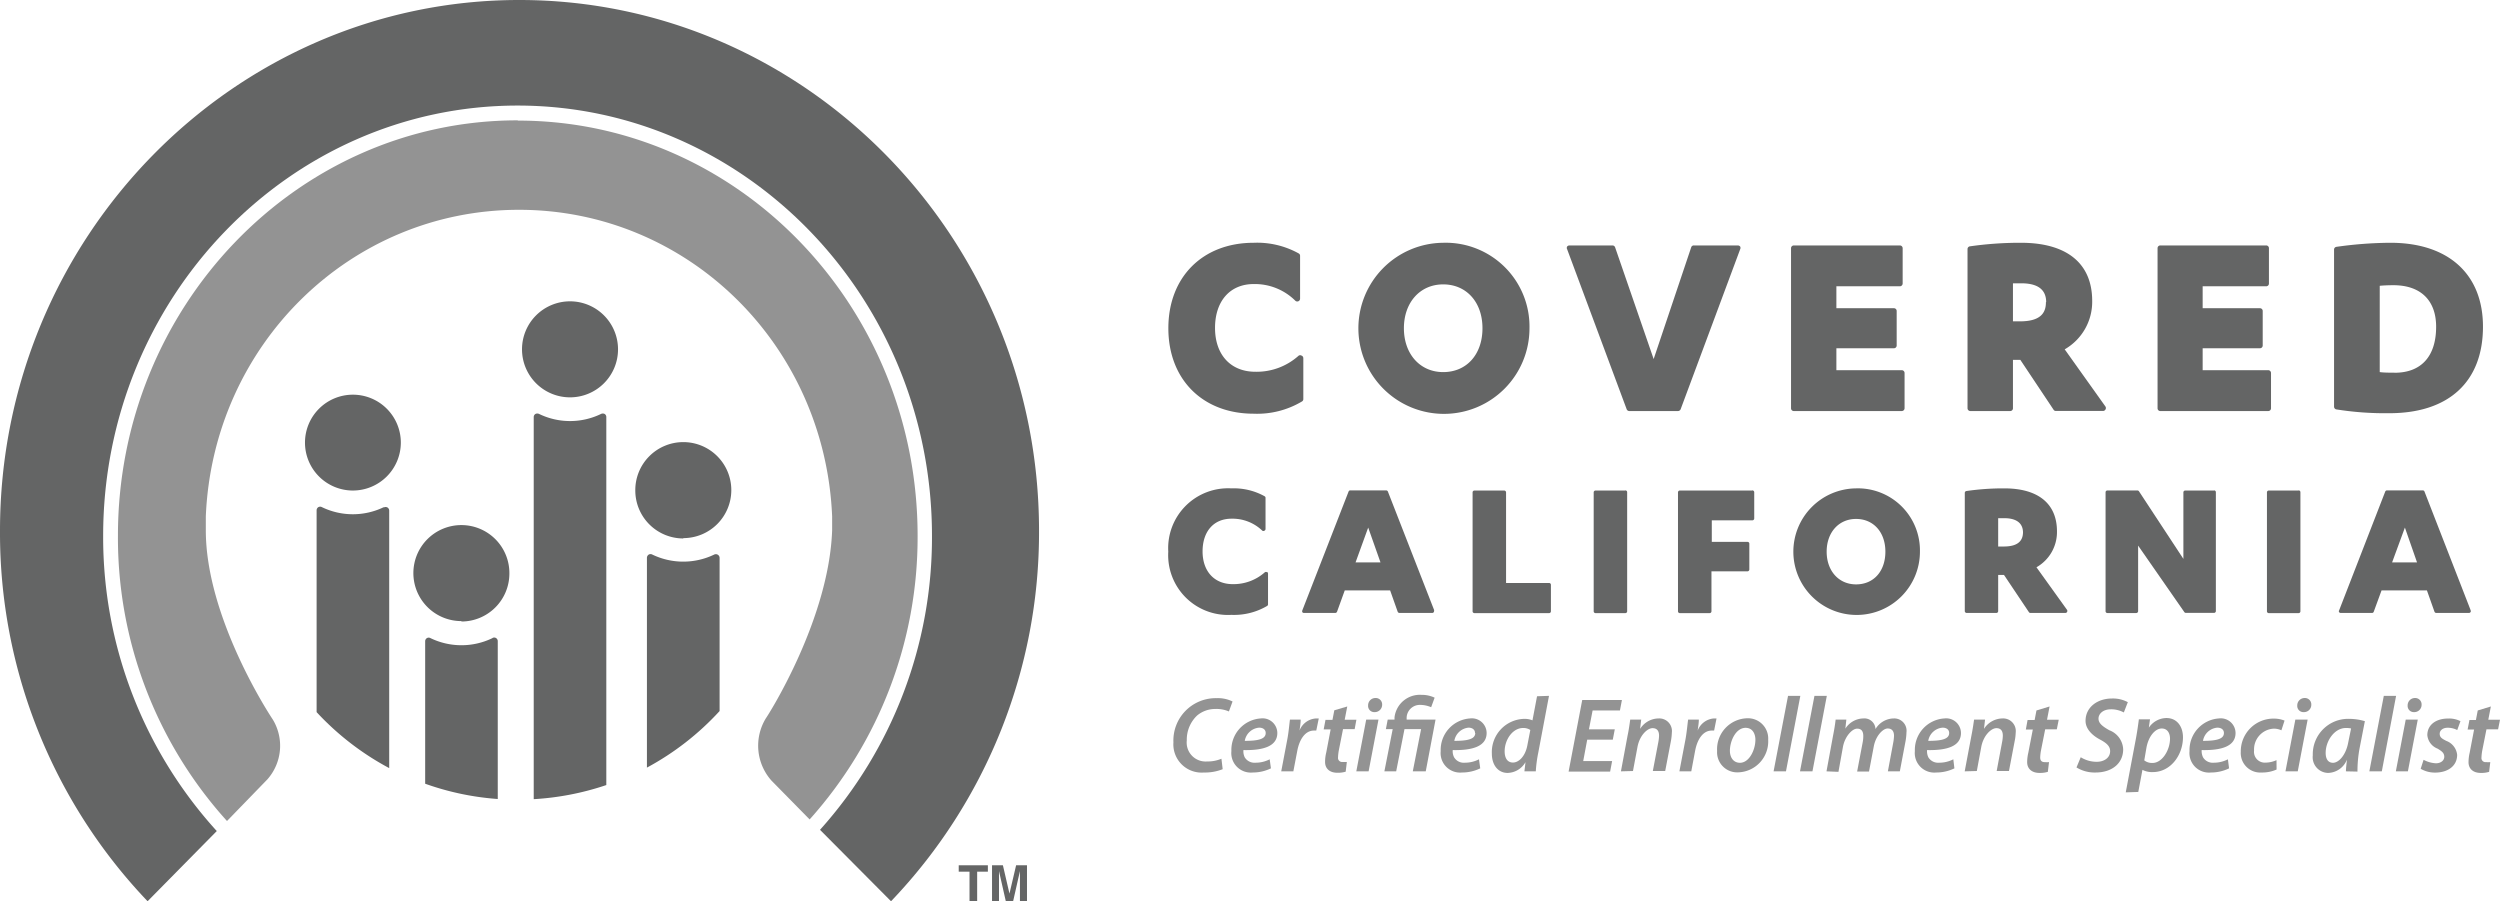 <?xml version="1.0" encoding="UTF-8"?>
<svg xmlns="http://www.w3.org/2000/svg" id="Layer_1" data-name="Layer 1" viewBox="0 0 301 108.51">
  <defs>
    <style>.cls-1{fill:#646565;}.cls-2{fill:#939393;}</style>
  </defs>
  <path class="cls-1" d="M119.84,105.12v.77h-1.29v3.56h-.92v-3.56h-1.3v-.77Z" transform="translate(-0.9 -0.94)"></path>
  <path class="cls-1" d="M123.24,105.12h1.31v4.33h-.85v-2.93c0-.08,0-.2,0-.35v-.35l-.82,3.63H122l-.82-3.63c0,.08,0,.2,0,.35v3.28h-.84v-4.33h1.31l.79,3.41Z" transform="translate(-0.9 -0.94)"></path>
  <path class="cls-1" d="M43.39,60a5.77,5.77,0,1,1,5.77-5.77A5.78,5.78,0,0,1,43.39,60m3.72,2a8.54,8.54,0,0,1-7.45,0,.44.44,0,0,0-.43,0,.45.45,0,0,0-.21.38V86.68a33.23,33.23,0,0,0,8.74,6.74v-31a.45.45,0,0,0-.21-.38.46.46,0,0,0-.44,0" transform="translate(-0.9 -0.94)"></path>
  <path class="cls-1" d="M56.46,75.72A5.78,5.78,0,1,1,62.23,70a5.78,5.78,0,0,1-5.77,5.77m3.73,2a8.56,8.56,0,0,1-7.46,0,.42.42,0,0,0-.43,0,.44.44,0,0,0-.21.38V95.3a32.93,32.93,0,0,0,8.74,1.84v-19a.44.44,0,0,0-.21-.38.41.41,0,0,0-.43,0" transform="translate(-0.9 -0.94)"></path>
  <path class="cls-1" d="M87.54,86.55V68.12a.45.45,0,0,0-.65-.41,8.58,8.58,0,0,1-7.45,0,.44.44,0,0,0-.43,0,.47.47,0,0,0-.22.39V93.36a33.21,33.21,0,0,0,8.75-6.81" transform="translate(-0.9 -0.94)"></path>
  <path class="cls-1" d="M83.17,65.73A5.78,5.78,0,1,0,77.39,60a5.78,5.78,0,0,0,5.78,5.77" transform="translate(-0.9 -0.94)"></path>
  <path class="cls-1" d="M69.53,48.78A5.78,5.78,0,1,1,75.31,43a5.78,5.78,0,0,1-5.78,5.78m3.73,2a8.54,8.54,0,0,1-7.45,0,.49.49,0,0,0-.44,0,.44.44,0,0,0-.21.38v46a33.2,33.2,0,0,0,8.74-1.7V51.16a.43.43,0,0,0-.2-.38.49.49,0,0,0-.44,0" transform="translate(-0.9 -0.94)"></path>
  <path class="cls-2" d="M63.22,15.43c-26.54,0-48.12,22.44-48.12,50A50.85,50.85,0,0,0,28.23,99.79l4.85-5a6.1,6.1,0,0,0,.67-7.21c-.33-.49-8.07-12.25-8.07-22.79l0-1.66c.86-20.71,17.42-36.93,37.71-36.93s36.83,16.22,37.7,36.92l0,1.65C100.72,75.51,93.42,87,93.1,87.44a6.32,6.32,0,0,0,.69,7.49l4.59,4.67a50.89,50.89,0,0,0,13-34.14c0-27.59-21.58-50-48.11-50" transform="translate(-0.9 -0.94)"></path>
  <path class="cls-1" d="M63.42.94C29,.94.9,29.6.9,64.84a64.25,64.25,0,0,0,17.77,44.61L27,101A52.59,52.59,0,0,1,13.32,65.46c0-28.57,22.39-51.81,49.9-51.81s49.89,23.24,49.89,51.81a52.68,52.68,0,0,1-13.48,35.39l8.55,8.6A64.24,64.24,0,0,0,126,64.84C126,29.6,97.9.94,63.42.94" transform="translate(-0.9 -0.94)"></path>
  <path class="cls-1" d="M157.61,43.76a.32.32,0,0,0-.35,0,7.56,7.56,0,0,1-5.21,1.94c-3,0-4.86-2.07-4.86-5.28s1.79-5.28,4.66-5.28a6.92,6.92,0,0,1,5,2,.34.34,0,0,0,.58-.24V31.74a.32.32,0,0,0-.17-.29,10.31,10.31,0,0,0-5.42-1.28c-6.14,0-10.27,4.13-10.27,10.29s4.13,10.29,10.27,10.29a10.53,10.53,0,0,0,5.81-1.47.32.32,0,0,0,.17-.29V44.06a.35.35,0,0,0-.19-.3" transform="translate(-0.9 -0.94)"></path>
  <path class="cls-1" d="M174.66,30.17a10.3,10.3,0,1,0,10.39,10.29,10.09,10.09,0,0,0-10.39-10.29m0,15.57c-2.78,0-4.73-2.17-4.73-5.28s1.95-5.28,4.73-5.28,4.73,2.12,4.73,5.28-1.91,5.28-4.73,5.28" transform="translate(-0.9 -0.94)"></path>
  <path class="cls-1" d="M210,30.49h-5.16a.32.32,0,0,0-.32.23L200,44.17l-4.64-13.45a.34.34,0,0,0-.32-.23h-5.19a.36.36,0,0,0-.27.14.32.32,0,0,0,0,.31l7.17,19.27a.34.34,0,0,0,.31.22h5.87a.35.35,0,0,0,.32-.22l7.17-19.27a.35.35,0,0,0,0-.31.38.38,0,0,0-.27-.14" transform="translate(-0.9 -0.94)"></path>
  <path class="cls-1" d="M229.85,45.51H222V42.87h6.93a.33.33,0,0,0,.33-.33V38.38a.33.33,0,0,0-.33-.33H222V35.41h7.64a.34.34,0,0,0,.34-.33V30.83a.34.34,0,0,0-.34-.34H216.87a.34.34,0,0,0-.33.34V50.1a.33.33,0,0,0,.33.33h13a.34.34,0,0,0,.34-.33V45.85a.34.34,0,0,0-.34-.34" transform="translate(-0.9 -0.94)"></path>
  <path class="cls-1" d="M249.49,43a6.6,6.6,0,0,0,3.31-5.83c0-4.52-3.05-7-8.58-7a42.68,42.68,0,0,0-6.15.43.33.33,0,0,0-.28.33V50.1a.34.34,0,0,0,.34.33h4.8a.33.33,0,0,0,.33-.33V44.27h.89l4,6a.31.31,0,0,0,.27.15h5.68a.34.34,0,0,0,.3-.18.34.34,0,0,0,0-.35Zm-2.26-5.7c0,1-.32,2.33-3.1,2.33h-.87V35.05l1,0c2,0,3,.76,3,2.28" transform="translate(-0.9 -0.94)"></path>
  <path class="cls-1" d="M274,45.51H266.1V42.87H273a.33.33,0,0,0,.33-.33V38.38a.33.33,0,0,0-.33-.33H266.1V35.41h7.65a.33.33,0,0,0,.33-.33V30.83a.33.33,0,0,0-.33-.34H261a.33.33,0,0,0-.33.34V50.1a.33.33,0,0,0,.33.33h13a.33.33,0,0,0,.33-.33V45.85a.34.34,0,0,0-.33-.34" transform="translate(-0.9 -0.94)"></path>
  <path class="cls-1" d="M288.71,30.17a47.81,47.81,0,0,0-6.51.49.33.33,0,0,0-.28.33V49.9a.34.34,0,0,0,.26.33,37.5,37.5,0,0,0,6.4.46c7.16,0,11.27-3.8,11.27-10.42,0-6.33-4.17-10.1-11.14-10.1m.45,15.64c-.6,0-1.24,0-1.74-.07V35.35c.49-.05,1.09-.07,1.65-.07,3.27,0,5.14,1.82,5.14,5,0,3.56-1.79,5.54-5,5.54" transform="translate(-0.9 -0.94)"></path>
  <path class="cls-1" d="M153.44,69.83a.26.26,0,0,0-.24,0,5.66,5.66,0,0,1-3.88,1.44c-2.21,0-3.63-1.54-3.63-3.94s1.33-3.94,3.49-3.94a5.18,5.18,0,0,1,3.71,1.45.24.24,0,0,0,.24,0,.23.23,0,0,0,.14-.21V60.88a.21.21,0,0,0-.11-.19,7.61,7.61,0,0,0-4-.95,7.21,7.21,0,0,0-7.6,7.62,7.2,7.2,0,0,0,7.6,7.61,7.85,7.85,0,0,0,4.31-1.08.23.23,0,0,0,.1-.19V70a.24.24,0,0,0-.12-.2" transform="translate(-0.9 -0.94)"></path>
  <path class="cls-1" d="M168,60.12a.24.24,0,0,0-.21-.14h-4.31a.22.22,0,0,0-.21.14l-5.57,14.31a.26.26,0,0,0,0,.21.22.22,0,0,0,.18.1h3.79a.24.24,0,0,0,.21-.15l.93-2.57h5.46l.91,2.57a.24.24,0,0,0,.21.15h3.95a.22.22,0,0,0,.22-.23.24.24,0,0,0,0-.14Zm-.89,8.53h-3l1.52-4.19Z" transform="translate(-0.9 -0.94)"></path>
  <path class="cls-1" d="M187.45,71.13h-5.22V60.21A.23.23,0,0,0,182,60h-3.59a.22.22,0,0,0-.21.23v14.3a.22.22,0,0,0,.21.23h9a.22.22,0,0,0,.22-.23V71.36a.22.22,0,0,0-.22-.23" transform="translate(-0.9 -0.94)"></path>
  <path class="cls-1" d="M196.6,60H193a.22.22,0,0,0-.22.23v14.3a.22.22,0,0,0,.22.23h3.59a.22.22,0,0,0,.22-.23V60.21a.22.22,0,0,0-.22-.23" transform="translate(-0.9 -0.94)"></path>
  <path class="cls-1" d="M211.84,60h-8.69a.22.22,0,0,0-.22.23v14.3a.22.22,0,0,0,.22.23h3.59a.22.22,0,0,0,.22-.23V69.73h4.33a.23.23,0,0,0,.23-.23V66.4a.22.22,0,0,0-.23-.22H207V63.59h4.88a.23.23,0,0,0,.23-.23V60.21a.23.23,0,0,0-.23-.23" transform="translate(-0.9 -0.94)"></path>
  <path class="cls-1" d="M224.37,59.74a7.62,7.62,0,1,0,7.69,7.62,7.47,7.47,0,0,0-7.69-7.62m0,11.56c-2.08,0-3.54-1.62-3.54-3.94s1.46-3.94,3.54-3.94,3.53,1.58,3.53,3.94-1.41,3.94-3.53,3.94" transform="translate(-0.9 -0.94)"></path>
  <path class="cls-1" d="M246.09,69.24a4.88,4.88,0,0,0,2.47-4.32c0-3.34-2.26-5.18-6.34-5.18a31,31,0,0,0-4.57.32.23.23,0,0,0-.19.22V74.52a.23.23,0,0,0,.23.22h3.56a.22.22,0,0,0,.23-.22V70.16h.7l3,4.48a.22.22,0,0,0,.18.1h4.22a.23.23,0,0,0,.2-.13.24.24,0,0,0,0-.23ZM244.47,65c0,1.17-.76,1.74-2.32,1.74h-.67V63.33c.23,0,.55,0,.76,0,1,0,2.23.31,2.23,1.74" transform="translate(-0.9 -0.94)"></path>
  <path class="cls-1" d="M267.51,60H264a.22.22,0,0,0-.22.23v8l-5.35-8.14a.22.22,0,0,0-.18-.1h-3.62a.22.22,0,0,0-.22.23v14.3a.22.22,0,0,0,.22.23h3.47a.23.23,0,0,0,.23-.23V66.63l5.56,8a.22.22,0,0,0,.18.1h3.4a.22.22,0,0,0,.22-.23V60.21a.22.22,0,0,0-.22-.23" transform="translate(-0.9 -0.94)"></path>
  <path class="cls-1" d="M277.65,60h-3.59a.22.22,0,0,0-.22.23v14.3a.22.22,0,0,0,.22.23h3.59a.22.22,0,0,0,.22-.23V60.21a.22.22,0,0,0-.22-.23" transform="translate(-0.9 -0.94)"></path>
  <path class="cls-1" d="M298.35,74.37l-5.54-14.24a.22.22,0,0,0-.21-.15h-4.31a.24.24,0,0,0-.21.15l-5.55,14.3a.18.18,0,0,0,0,.21.22.22,0,0,0,.18.1h3.78a.22.22,0,0,0,.21-.15l.94-2.57h5.46l.91,2.57a.24.24,0,0,0,.21.15h3.94a.23.23,0,0,0,.23-.23.25.25,0,0,0-.06-.14m-6.42-5.72h-3l1.54-4.19Z" transform="translate(-0.9 -0.94)"></path>
  <path class="cls-2" d="M148.11,93.55a5.74,5.74,0,0,1-2.26.4,3.4,3.4,0,0,1-3.67-3.63A5.1,5.1,0,0,1,147.41,85a3.93,3.93,0,0,1,1.89.4l-.44,1.2a3.8,3.8,0,0,0-1.63-.3,3.39,3.39,0,0,0-2.2.79,4,4,0,0,0-1.24,3,2.28,2.28,0,0,0,2.45,2.53,4.19,4.19,0,0,0,1.72-.33Z" transform="translate(-0.9 -0.94)"></path>
  <path class="cls-2" d="M153.92,93.45a5,5,0,0,1-2.2.5,2.35,2.35,0,0,1-2.56-2.58,3.79,3.79,0,0,1,3.53-3.93,1.78,1.78,0,0,1,2,1.75c0,1.6-1.68,2.11-4.08,2.06a1.66,1.66,0,0,0,.16.88,1.37,1.37,0,0,0,1.28.64,3.7,3.7,0,0,0,1.72-.41Zm-.63-4.26c0-.4-.32-.64-.79-.64a1.91,1.91,0,0,0-1.73,1.59c1.54,0,2.52-.19,2.52-.94Z" transform="translate(-0.9 -0.94)"></path>
  <path class="cls-2" d="M155.16,93.81l.73-3.84c.17-.88.24-1.83.32-2.39h1.29c0,.42-.07.86-.14,1.32h0a2.28,2.28,0,0,1,2-1.46l.32,0-.3,1.46-.28,0c-1.06,0-1.74,1.07-2,2.4l-.48,2.51Z" transform="translate(-0.9 -0.94)"></path>
  <path class="cls-2" d="M163.11,86l-.31,1.6h1.41L164,88.73h-1.4l-.5,2.52a5.53,5.53,0,0,0-.1.87.49.49,0,0,0,.55.56,4,4,0,0,0,.51,0l-.14,1.17a3.2,3.2,0,0,1-1,.13c-1,0-1.48-.57-1.48-1.29a4.65,4.65,0,0,1,.14-1.15l.53-2.78h-.84l.22-1.15h.84l.22-1.15Z" transform="translate(-0.9 -0.94)"></path>
  <path class="cls-2" d="M164.2,93.81l1.19-6.23h1.48l-1.19,6.23Zm2.17-7.13a.74.74,0,0,1-.75-.79.88.88,0,0,1,.89-.91.77.77,0,0,1,.8.81.89.89,0,0,1-.92.89Z" transform="translate(-0.9 -0.94)"></path>
  <path class="cls-2" d="M167.58,93.81l1-5.08h-.82l.22-1.15h.82l0-.27a3.07,3.07,0,0,1,3.25-2.71,3.6,3.6,0,0,1,1.58.34l-.42,1.15a3.36,3.36,0,0,0-1.3-.28,1.59,1.59,0,0,0-1.65,1.51l0,.26h3.48l-1.18,6.23H171l1-5.08h-2l-1,5.08Z" transform="translate(-0.9 -0.94)"></path>
  <path class="cls-2" d="M179.12,93.45a5,5,0,0,1-2.2.5,2.35,2.35,0,0,1-2.56-2.58,3.79,3.79,0,0,1,3.53-3.93,1.78,1.78,0,0,1,2,1.75c0,1.6-1.68,2.11-4.08,2.06a1.58,1.58,0,0,0,.17.88,1.35,1.35,0,0,0,1.27.64,3.7,3.7,0,0,0,1.72-.41Zm-.63-4.26c0-.4-.32-.64-.79-.64A1.92,1.92,0,0,0,176,90.14c1.54,0,2.52-.19,2.52-.94Z" transform="translate(-0.9 -0.94)"></path>
  <path class="cls-2" d="M187.4,84.72l-1.3,6.88a15.76,15.76,0,0,0-.29,2.21h-1.37l.13-1.11h0A2.55,2.55,0,0,1,182.41,94c-1.11,0-1.89-.91-1.89-2.32a4,4,0,0,1,3.89-4.19,2.52,2.52,0,0,1,1,.18l.55-2.9Zm-2.25,4.11a1.52,1.52,0,0,0-.86-.24c-1.28,0-2.23,1.42-2.23,2.81,0,.76.3,1.35,1,1.35s1.46-.73,1.72-2Z" transform="translate(-0.9 -0.94)"></path>
  <path class="cls-2" d="M195.08,90H192l-.48,2.57H195l-.24,1.27h-5l1.64-8.62h4.78l-.24,1.26h-3.29l-.44,2.27h3.11Z" transform="translate(-0.9 -0.94)"></path>
  <path class="cls-2" d="M196.06,93.81l.8-4.3c.16-.74.24-1.39.32-1.93h1.32l-.13,1.12h0a2.66,2.66,0,0,1,2.24-1.26,1.52,1.52,0,0,1,1.58,1.71,6.58,6.58,0,0,1-.11,1l-.69,3.62h-1.49l.67-3.52a4.53,4.53,0,0,0,.08-.74c0-.51-.2-.9-.79-.9s-1.54.82-1.81,2.28l-.54,2.88Z" transform="translate(-0.9 -0.94)"></path>
  <path class="cls-2" d="M203.1,93.81l.73-3.84c.16-.88.24-1.83.32-2.39h1.29c0,.42-.08.86-.14,1.32h0a2.28,2.28,0,0,1,1.95-1.46l.32,0-.29,1.46-.28,0c-1.07,0-1.74,1.07-2,2.4l-.47,2.51Z" transform="translate(-0.9 -0.94)"></path>
  <path class="cls-2" d="M213.79,90a3.73,3.73,0,0,1-3.6,3.93,2.42,2.42,0,0,1-2.55-2.57,3.73,3.73,0,0,1,3.6-3.94A2.44,2.44,0,0,1,213.79,90Zm-4.61,1.32c0,.86.46,1.46,1.21,1.46,1.11,0,1.86-1.54,1.86-2.78,0-.64-.29-1.43-1.19-1.43C209.87,88.59,209.18,90.18,209.18,91.34Z" transform="translate(-0.9 -0.94)"></path>
  <path class="cls-2" d="M214.44,93.81l1.74-9.09h1.48l-1.73,9.09Z" transform="translate(-0.9 -0.94)"></path>
  <path class="cls-2" d="M217.62,93.81l1.74-9.09h1.49l-1.73,9.09Z" transform="translate(-0.9 -0.94)"></path>
  <path class="cls-2" d="M220.81,93.81l.79-4.3c.15-.74.25-1.39.31-1.93h1.29l-.12,1.09h0a2.62,2.62,0,0,1,2.16-1.23,1.34,1.34,0,0,1,1.47,1.28,2.6,2.6,0,0,1,2.2-1.28,1.48,1.48,0,0,1,1.53,1.66,7.07,7.07,0,0,1-.11,1.06l-.69,3.65h-1.44l.65-3.48a5.46,5.46,0,0,0,.09-.79c0-.53-.22-.89-.77-.89s-1.43.86-1.67,2.18l-.57,3h-1.43l.67-3.53a3.83,3.83,0,0,0,.07-.73c0-.47-.14-.9-.74-.9s-1.48.94-1.71,2.2l-.54,3Z" transform="translate(-0.9 -0.94)"></path>
  <path class="cls-2" d="M236.21,93.45a5,5,0,0,1-2.2.5,2.35,2.35,0,0,1-2.56-2.58A3.79,3.79,0,0,1,235,87.44a1.78,1.78,0,0,1,2,1.75c0,1.6-1.68,2.11-4.08,2.06a1.66,1.66,0,0,0,.16.88,1.37,1.37,0,0,0,1.28.64,3.7,3.7,0,0,0,1.72-.41Zm-.63-4.26c0-.4-.32-.64-.79-.64a1.91,1.91,0,0,0-1.73,1.59c1.54,0,2.52-.19,2.52-.94Z" transform="translate(-0.9 -0.94)"></path>
  <path class="cls-2" d="M237.45,93.81l.81-4.3c.15-.74.24-1.39.32-1.93h1.32l-.13,1.12h0A2.68,2.68,0,0,1,242,87.44a1.52,1.52,0,0,1,1.59,1.71,5.63,5.63,0,0,1-.12,1l-.69,3.62h-1.48l.66-3.52a4.53,4.53,0,0,0,.08-.74c0-.51-.19-.9-.78-.9s-1.55.82-1.82,2.28l-.53,2.88Z" transform="translate(-0.9 -0.94)"></path>
  <path class="cls-2" d="M247.67,86l-.31,1.6h1.41l-.23,1.15h-1.4l-.5,2.52a5.53,5.53,0,0,0-.1.87c0,.35.15.56.55.56a4,4,0,0,0,.51,0l-.14,1.17a3.25,3.25,0,0,1-1,.13c-1,0-1.49-.57-1.49-1.29a5.19,5.19,0,0,1,.14-1.15l.54-2.78h-.84l.21-1.15h.85l.22-1.15Z" transform="translate(-0.9 -0.94)"></path>
  <path class="cls-2" d="M251.42,92.11a3.61,3.61,0,0,0,1.94.55c.83,0,1.6-.45,1.6-1.28,0-.56-.37-.95-1.22-1.4S252,88.76,252,87.73c0-1.65,1.44-2.69,3.18-2.69a3.8,3.8,0,0,1,1.91.44l-.48,1.24a3.2,3.2,0,0,0-1.56-.38c-.95,0-1.49.55-1.49,1.12s.49.94,1.3,1.4a2.57,2.57,0,0,1,1.67,2.29c0,1.73-1.39,2.8-3.32,2.8a4.16,4.16,0,0,1-2.3-.61Z" transform="translate(-0.9 -0.94)"></path>
  <path class="cls-2" d="M256.84,96.34l1.22-6.45c.14-.74.28-1.71.36-2.34h1.34l-.14,1h0a2.61,2.61,0,0,1,2.11-1.16c1.34,0,2,1.1,2,2.31,0,2.18-1.51,4.2-3.64,4.2a2.53,2.53,0,0,1-1.24-.27h0l-.5,2.66Zm2.23-3.85a1.53,1.53,0,0,0,1,.31c1.15,0,2.1-1.54,2.1-2.93,0-.58-.26-1.22-1-1.22s-1.57.86-1.84,2.32Z" transform="translate(-0.9 -0.94)"></path>
  <path class="cls-2" d="M269.28,93.45a5,5,0,0,1-2.2.5,2.35,2.35,0,0,1-2.56-2.58,3.8,3.8,0,0,1,3.54-3.93,1.78,1.78,0,0,1,2,1.75c0,1.6-1.67,2.11-4.08,2.06a1.77,1.77,0,0,0,.17.88,1.36,1.36,0,0,0,1.28.64,3.69,3.69,0,0,0,1.71-.41Zm-.62-4.26c0-.4-.32-.64-.8-.64a1.91,1.91,0,0,0-1.72,1.59c1.53,0,2.52-.19,2.52-.94Z" transform="translate(-0.9 -0.94)"></path>
  <path class="cls-2" d="M275,93.59a4.2,4.2,0,0,1-1.79.36,2.35,2.35,0,0,1-2.52-2.49,3.94,3.94,0,0,1,4-4,3.46,3.46,0,0,1,1.27.24l-.38,1.17a2.12,2.12,0,0,0-.94-.2,2.5,2.5,0,0,0-2.35,2.63,1.3,1.3,0,0,0,1.37,1.46,3.23,3.23,0,0,0,1.33-.3Z" transform="translate(-0.9 -0.94)"></path>
  <path class="cls-2" d="M276.07,93.81l1.19-6.23h1.48l-1.19,6.23Zm2.17-7.13a.74.74,0,0,1-.75-.79.89.89,0,0,1,.9-.91.77.77,0,0,1,.79.81.88.88,0,0,1-.92.89Z" transform="translate(-0.9 -0.94)"></path>
  <path class="cls-2" d="M283.35,93.81c0-.37.07-.87.12-1.41h0A2.51,2.51,0,0,1,281.2,94a1.89,1.89,0,0,1-1.84-2.12,4.26,4.26,0,0,1,4.39-4.39,6.71,6.71,0,0,1,1.88.28L285,91a14.9,14.9,0,0,0-.26,2.84Zm.62-5.16a2.53,2.53,0,0,0-.62-.06c-1.38,0-2.44,1.55-2.44,3,0,.65.24,1.19.89,1.19s1.54-.87,1.83-2.46Z" transform="translate(-0.9 -0.94)"></path>
  <path class="cls-2" d="M286.17,93.81l1.74-9.09h1.48l-1.72,9.09Z" transform="translate(-0.9 -0.94)"></path>
  <path class="cls-2" d="M289.36,93.81l1.19-6.23H292l-1.19,6.23Zm2.17-7.13a.74.74,0,0,1-.75-.79.88.88,0,0,1,.89-.91.77.77,0,0,1,.79.81.88.88,0,0,1-.92.89Z" transform="translate(-0.9 -0.94)"></path>
  <path class="cls-2" d="M292.7,92.42a3.51,3.51,0,0,0,1.49.42c.6,0,1-.36,1-.77s-.2-.64-.82-1a1.93,1.93,0,0,1-1.22-1.62c0-1.21,1-2,2.52-2a3,3,0,0,1,1.47.32l-.39,1.07a2.45,2.45,0,0,0-1.16-.28c-.56,0-.95.31-.95.73s.28.59.81.86a2,2,0,0,1,1.29,1.67c0,1.37-1.15,2.14-2.65,2.14a3.36,3.36,0,0,1-1.74-.46Z" transform="translate(-0.9 -0.94)"></path>
  <path class="cls-2" d="M300.8,86l-.31,1.6h1.41l-.23,1.15h-1.4l-.5,2.52a5.53,5.53,0,0,0-.1.87.49.49,0,0,0,.55.56,4,4,0,0,0,.51,0l-.14,1.17a3.2,3.2,0,0,1-1,.13c-1,0-1.48-.57-1.48-1.29a5.19,5.19,0,0,1,.14-1.15l.53-2.78H298l.22-1.15H299l.22-1.15Z" transform="translate(-0.9 -0.94)"></path>
</svg>
